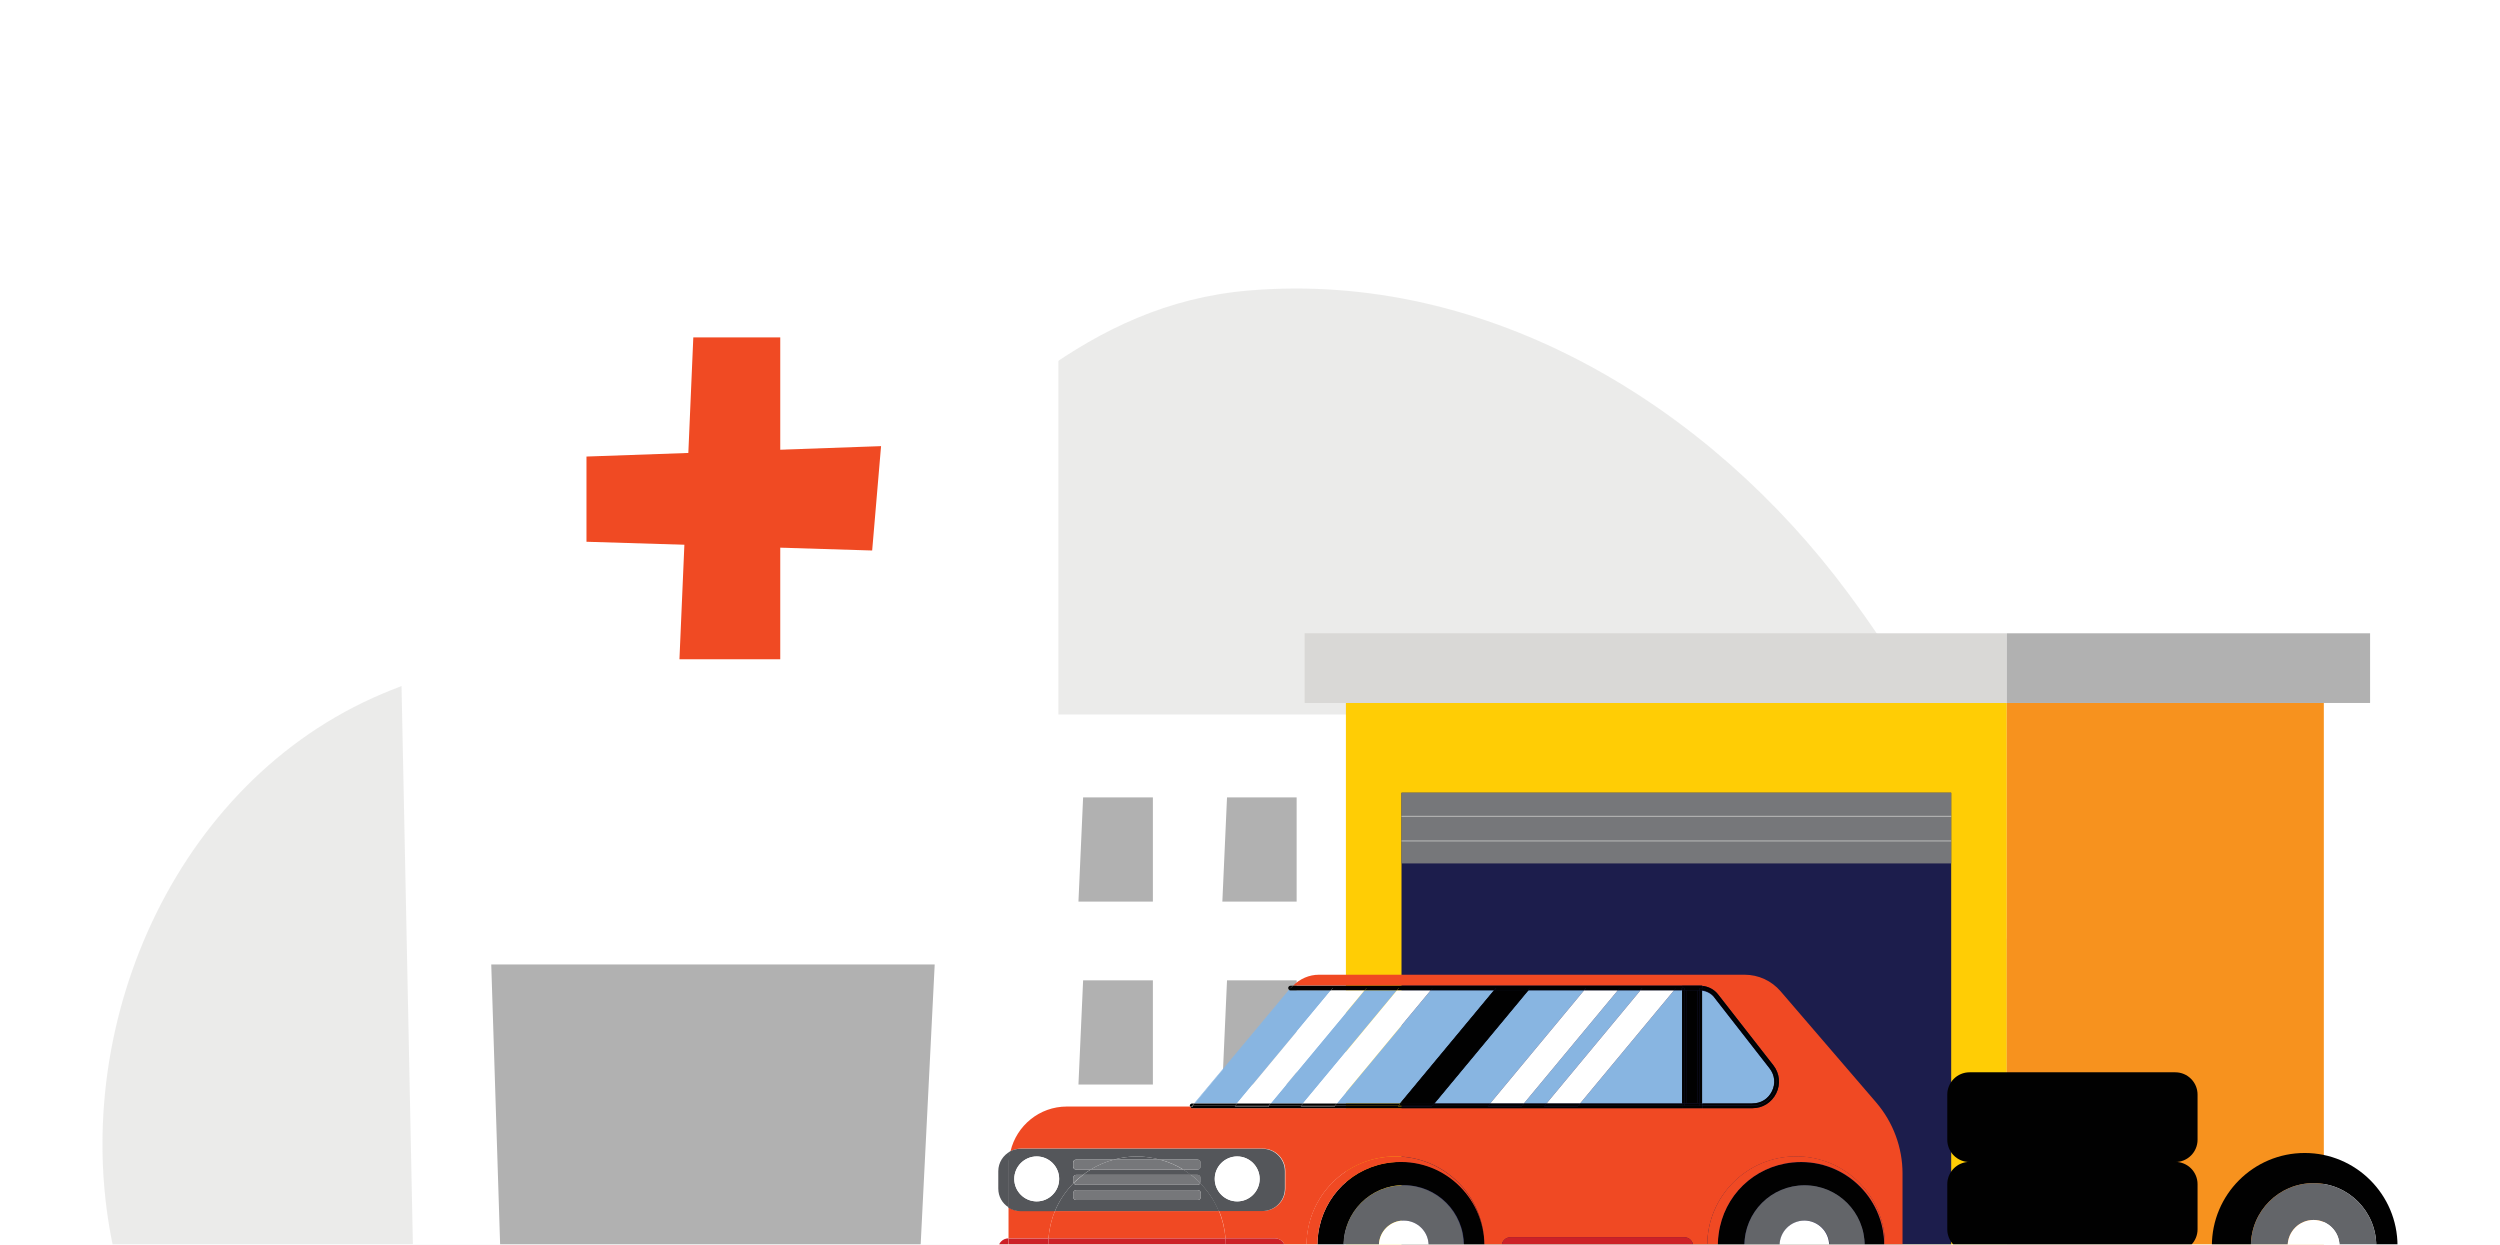 <svg width="683" height="340" viewBox="0 0 683 340" fill="none" xmlns="http://www.w3.org/2000/svg">
<g filter="url(#filter0_d_2028_12276)">
<g clip-path="url(#clip0_2028_12276)">
<path opacity="0.5" d="M504.826 157.934C467.159 107.133 406.81 69.846 341.15 75.367C296.526 79.158 269.356 110.594 237.782 137.21C220.204 152.001 205.673 162.177 182.743 167.08C155.615 172.89 127.334 175.197 101.893 186.651C45.619 212.072 17.379 280.63 31.664 340H605.724C598.973 325.003 589.258 310.171 575.92 295.998C529.649 246.804 558.713 230.653 504.826 157.934Z" fill="#D9D9D6"/>
<path d="M405.904 340L410.309 191.183H289.157V71H107.409L112.884 340H405.904Z" fill="white"/>
<path d="M213.165 88.181V176.103H185.625L189.412 88.181H213.165Z" fill="#F04A23"/>
<path d="M240.705 117.886L160.225 120.729V144.008L238.276 146.397L240.705 117.886Z" fill="#F04A23"/>
<path d="M390.961 213.843H371.942L370.666 242.313H390.961V213.843Z" fill="#B1B1B1"/>
<path d="M354.241 213.843H335.222L333.946 242.313H354.241V213.843Z" fill="#B1B1B1"/>
<path d="M314.968 213.843H295.908L294.632 242.313H314.968V213.843Z" fill="#B1B1B1"/>
<path d="M390.961 263.82H371.942L370.666 292.29H390.961V263.82Z" fill="#B1B1B1"/>
<path d="M354.241 263.82H335.222L333.946 292.29H354.241V263.82Z" fill="#B1B1B1"/>
<path d="M314.968 263.82H295.908L294.632 292.29H314.968V263.82Z" fill="#B1B1B1"/>
<path d="M251.326 340L255.36 259.494H134.208L136.761 340H251.326Z" fill="#B1B1B1"/>
<path d="M548.256 188.051H367.702V340H548.256V188.051Z" fill="#FFCD05"/>
<path d="M634.87 188.051H548.256V340H634.87V188.051Z" fill="#F7921E"/>
<path d="M533.066 212.566H382.892V340H533.066V212.566Z" fill="#1C1D4C"/>
<path d="M548.256 169.017H356.423V188.051H548.256V169.017Z" fill="#D9D8D6"/>
<path d="M647.508 169.017H548.256V188.051H647.508V169.017Z" fill="#B1B1B1"/>
<path d="M533.066 212.566H382.892V231.889H533.066V212.566Z" fill="#76777A"/>
<path d="M382.892 218.993H533.066" stroke="#D9D8D6" stroke-width="0.19" stroke-miterlimit="10"/>
<path d="M382.892 225.75H533.066" stroke="#D9D8D6" stroke-width="0.19" stroke-miterlimit="10"/>
<path d="M594.28 288.952H538.088C534.724 288.952 531.996 291.682 531.996 295.05V307.369C531.996 310.737 534.724 313.467 538.088 313.467H594.28C597.645 313.467 600.373 310.737 600.373 307.369V295.05C600.373 291.682 597.645 288.952 594.28 288.952Z" fill="#010101"/>
<path d="M594.28 313.426H538.088C534.724 313.426 531.996 316.156 531.996 319.523V331.842C531.996 335.21 534.724 337.94 538.088 337.94H594.28C597.645 337.94 600.373 335.21 600.373 331.842V319.523C600.373 316.156 597.645 313.426 594.28 313.426Z" fill="#010101"/>
<path d="M594.28 337.94H538.088C536.277 337.94 534.672 338.723 533.56 340H598.808C597.697 338.764 596.091 337.94 594.28 337.94Z" fill="#010101"/>
<path d="M614.945 336.374C614.945 326.898 622.602 319.235 632.071 319.235C641.539 319.235 649.196 326.898 649.196 336.374C649.196 337.61 649.072 338.805 648.784 339.959H654.712C654.877 338.764 655 337.569 655 336.374C655 322.366 643.638 310.995 629.642 310.995C615.645 310.995 604.283 322.366 604.283 336.374C604.283 337.61 604.407 338.805 604.572 339.959H615.275C615.028 338.805 614.863 337.61 614.863 336.374H614.945Z" fill="#010101"/>
<path d="M632.07 319.235C622.602 319.235 614.945 326.898 614.945 336.374C614.945 337.61 615.11 338.805 615.357 339.959H626.019C625.401 338.888 624.99 337.693 624.99 336.374C624.99 332.46 628.16 329.288 632.07 329.288C635.981 329.288 639.151 332.46 639.151 336.374C639.151 337.693 638.78 338.929 638.122 339.959H648.784C649.031 338.805 649.195 337.61 649.195 336.374C649.195 326.898 641.539 319.235 632.07 319.235Z" fill="#636569"/>
<path d="M639.151 336.374C639.151 332.46 635.981 329.288 632.071 329.288C628.16 329.288 624.99 332.46 624.99 336.374C624.99 337.693 625.36 338.929 626.019 339.959H638.163C638.781 338.888 639.192 337.693 639.192 336.374H639.151Z" fill="white"/>
<path d="M380.176 313.549C369.719 314.662 361.527 322.655 360.128 333.078C359.963 334.232 359.922 335.386 359.922 336.498C359.922 337.652 359.716 338.764 359.387 339.794H367.538C367.291 338.64 367.126 337.446 367.126 336.21C367.126 327.145 374.454 319.77 383.551 319.77C392.649 319.77 399.976 327.104 399.976 336.21C399.976 337.446 399.812 338.64 399.565 339.794H405.287C405.452 338.599 405.575 337.446 405.575 336.21C405.575 322.778 393.966 312.066 380.258 313.549H380.176Z" fill="#010101"/>
<path d="M376.717 336.251C376.717 332.502 379.764 329.453 383.51 329.453C387.256 329.453 390.302 332.502 390.302 336.251C390.302 337.569 389.891 338.805 389.232 339.835H399.482C399.729 338.682 399.894 337.487 399.894 336.251C399.894 327.187 392.566 319.812 383.469 319.812C374.371 319.812 367.043 327.146 367.043 336.251C367.043 337.487 367.208 338.682 367.455 339.835H377.705C377.047 338.805 376.635 337.569 376.635 336.251H376.717Z" fill="#636569"/>
<path d="M383.51 329.453C379.764 329.453 376.718 332.501 376.718 336.251C376.718 337.569 377.129 338.805 377.788 339.835H389.232C389.891 338.805 390.302 337.569 390.302 336.251C390.302 332.501 387.256 329.453 383.51 329.453Z" fill="white"/>
<path d="M514.747 336.251C514.747 322.861 503.221 312.19 489.554 313.632C479.139 314.744 470.905 322.696 469.506 333.12C469.3 334.768 469.259 336.374 469.341 337.94C469.382 338.599 469.341 339.217 469.259 339.876H476.957C476.71 338.723 476.545 337.528 476.545 336.292C476.545 327.228 483.873 319.853 492.97 319.853C502.068 319.853 509.396 327.187 509.396 336.292C509.396 337.528 509.231 338.723 508.984 339.876H514.706C514.706 339.876 514.747 339.547 514.788 339.382V336.292L514.747 336.251Z" fill="#010101"/>
<path d="M486.219 336.251C486.219 332.502 489.266 329.453 493.012 329.453C496.758 329.453 499.804 332.502 499.804 336.251C499.804 337.569 499.392 338.805 498.775 339.835H509.025C509.272 338.682 509.437 337.487 509.437 336.251C509.437 327.187 502.109 319.812 493.012 319.812C483.914 319.812 476.586 327.146 476.586 336.251C476.586 337.487 476.751 338.682 476.998 339.835H487.248C486.59 338.805 486.178 337.569 486.178 336.251H486.219Z" fill="#636569"/>
<path d="M492.97 329.453C489.224 329.453 486.178 332.501 486.178 336.251C486.178 337.569 486.59 338.805 487.248 339.835H498.692C499.351 338.805 499.722 337.569 499.722 336.251C499.722 332.501 496.675 329.453 492.929 329.453H492.97Z" fill="white"/>
<path d="M345.02 309.8C348.395 309.8 351.153 312.56 351.153 315.939V320.677C351.153 324.055 348.395 326.816 345.02 326.816H333.04C334.028 329.164 334.605 331.678 334.81 334.314H348.313C349.877 334.314 351.153 335.592 351.153 337.157C351.153 338.434 350.289 339.506 349.095 339.835H357.246C357.081 338.64 356.958 337.446 356.958 336.251C356.958 322.819 367.826 311.942 381.246 311.942C394.666 311.942 405.534 322.819 405.534 336.251V339.835H466.706C466.542 338.64 466.418 337.446 466.418 336.251C466.418 322.819 477.286 311.942 490.706 311.942C504.126 311.942 514.994 322.819 514.994 336.251C514.994 337.281 514.912 338.311 514.788 339.341V339.835H519.769V316.598C519.769 309.512 517.217 302.631 512.607 297.234L486.466 266.827C483.996 263.943 480.415 262.295 476.627 262.295H360.333C357.658 262.295 355.146 263.408 353.294 265.262H465.06V265.344C466.789 265.509 468.353 266.333 469.423 267.734L484.49 287.057C486.219 289.241 486.507 292.166 485.272 294.679C484.037 297.192 481.567 298.758 478.768 298.758H325.713C325.424 298.758 325.26 298.552 325.178 298.305H291.463C283.97 298.305 277.713 303.537 276.066 310.542C276.931 310.088 277.878 309.8 278.907 309.8H345.061H345.02ZM412.655 334.026H460.161C461.478 334.026 462.549 335.097 462.549 336.416C462.549 337.734 461.478 338.805 460.161 338.805H412.655C411.338 338.805 410.268 337.734 410.268 336.416C410.268 335.097 411.338 334.026 412.655 334.026Z" fill="#F04923"/>
<path d="M286.44 334.314C286.646 331.677 287.264 329.164 288.211 326.816H278.866C277.631 326.816 276.519 326.445 275.531 325.827V334.314H286.399H286.44Z" fill="#F04923"/>
<path d="M332.999 326.857H288.211C287.223 329.205 286.646 331.719 286.44 334.355H334.811C334.605 331.719 333.987 329.205 333.04 326.857H332.999Z" fill="#F04923"/>
<path d="M359.922 336.539C359.922 335.427 359.963 334.273 360.128 333.12C361.527 322.696 369.719 314.703 380.176 313.59C393.884 312.107 405.493 322.819 405.493 336.251C405.493 322.819 394.625 311.942 381.205 311.942C367.785 311.942 356.917 322.819 356.917 336.251C356.917 337.487 357.04 338.682 357.205 339.835H359.346C359.675 338.805 359.922 337.693 359.881 336.539H359.922Z" fill="#F04923"/>
<path d="M469.382 337.899C469.259 336.333 469.3 334.726 469.547 333.078C470.946 322.655 479.139 314.703 489.595 313.59C503.262 312.148 514.788 322.819 514.788 336.21V339.3C514.912 338.27 514.994 337.281 514.994 336.21C514.994 322.778 504.126 311.901 490.706 311.901C477.286 311.901 466.418 322.778 466.418 336.21C466.418 337.446 466.542 338.64 466.706 339.794H469.3C469.382 339.176 469.465 338.517 469.382 337.858V337.899Z" fill="#F04923"/>
<path d="M276.025 310.542C274.091 311.572 272.732 313.59 272.732 315.98V320.718C272.732 322.902 273.844 324.797 275.573 325.868V314.208C275.573 312.931 275.737 311.736 276.025 310.542Z" fill="#54565A"/>
<path d="M288.21 326.857C289.404 323.973 291.174 321.418 293.315 319.194C293.274 319.07 293.192 318.988 293.192 318.864V317.793C293.192 317.34 293.562 316.969 294.015 316.969H295.867C296.526 316.474 297.226 315.98 297.926 315.527H293.974C293.521 315.527 293.15 315.156 293.15 314.703V313.632C293.15 313.178 293.521 312.808 293.974 312.808H304.224C306.241 312.272 308.382 311.942 310.564 311.942C312.745 311.942 314.886 312.272 316.903 312.808H327.154C327.606 312.808 327.977 313.178 327.977 313.632V314.703C327.977 315.156 327.606 315.527 327.154 315.527H323.202C323.901 315.98 324.601 316.433 325.26 316.969H327.112C327.565 316.969 327.936 317.34 327.936 317.793V318.864C327.936 318.864 327.853 319.111 327.812 319.194C329.953 321.377 331.723 323.973 332.917 326.857H344.896C348.272 326.857 351.03 324.097 351.03 320.718V315.98C351.03 312.602 348.272 309.841 344.896 309.841H278.742C277.713 309.841 276.725 310.129 275.902 310.583C275.614 311.778 275.449 312.972 275.449 314.25V325.909C276.396 326.527 277.548 326.898 278.783 326.898H288.128L288.21 326.857ZM337.98 311.942C341.356 311.942 344.114 314.703 344.114 318.081C344.114 321.46 341.356 324.22 337.98 324.22C334.605 324.22 331.846 321.46 331.846 318.081C331.846 314.703 334.605 311.942 337.98 311.942ZM283.229 311.942C286.605 311.942 289.363 314.703 289.363 318.081C289.363 321.46 286.605 324.22 283.229 324.22C279.854 324.22 277.096 321.46 277.096 318.081C277.096 314.703 279.854 311.942 283.229 311.942Z" fill="#54565A"/>
<path d="M310.605 311.942C308.423 311.942 306.283 312.272 304.265 312.808H316.945C314.927 312.272 312.787 311.942 310.605 311.942Z" fill="#54565A"/>
<path d="M327.936 319.194C327.812 319.482 327.565 319.688 327.236 319.688H294.015C293.686 319.688 293.439 319.482 293.315 319.194C291.174 321.377 289.404 323.973 288.21 326.857H332.999C331.805 323.973 330.035 321.418 327.895 319.194H327.936ZM327.236 323.849H294.015C293.562 323.849 293.192 323.478 293.192 323.025V321.954C293.192 321.501 293.562 321.13 294.015 321.13H327.236C327.689 321.13 328.059 321.501 328.059 321.954V323.025C328.059 323.478 327.689 323.849 327.236 323.849Z" fill="#54565A"/>
<path d="M323.284 315.527H297.967C297.267 315.98 296.567 316.433 295.909 316.969H325.384C324.725 316.474 324.025 315.98 323.325 315.527H323.284Z" fill="#54565A"/>
<path d="M327.236 315.527C327.689 315.527 328.059 315.156 328.059 314.703V313.632C328.059 313.178 327.689 312.808 327.236 312.808H316.986C319.25 313.426 321.349 314.332 323.325 315.527H327.277H327.236Z" fill="#76777A"/>
<path d="M294.015 312.808C293.562 312.808 293.192 313.178 293.192 313.632V314.703C293.192 315.156 293.562 315.527 294.015 315.527H297.967C299.902 314.332 302.042 313.426 304.307 312.808H294.056H294.015Z" fill="#76777A"/>
<path d="M316.945 312.808H304.265C302.001 313.426 299.902 314.332 297.926 315.527H323.243C321.308 314.332 319.167 313.426 316.903 312.808H316.945Z" fill="#76777A"/>
<path d="M295.867 316.969H294.015C293.562 316.969 293.192 317.34 293.192 317.793V318.864C293.192 318.864 293.274 319.111 293.315 319.194C294.097 318.37 294.962 317.628 295.867 316.969Z" fill="#76777A"/>
<path d="M327.936 319.194C327.936 319.194 328.059 318.988 328.059 318.864V317.793C328.059 317.34 327.689 316.969 327.236 316.969H325.384C326.289 317.669 327.154 318.411 327.936 319.194Z" fill="#76777A"/>
<path d="M294.015 319.688H327.236C327.565 319.688 327.812 319.482 327.936 319.194C327.154 318.37 326.289 317.628 325.383 316.969H295.909C295.003 317.669 294.138 318.411 293.356 319.194C293.48 319.482 293.727 319.688 294.056 319.688H294.015Z" fill="#76777A"/>
<path d="M327.236 321.13H294.015C293.56 321.13 293.192 321.499 293.192 321.954V323.025C293.192 323.48 293.56 323.849 294.015 323.849H327.236C327.691 323.849 328.059 323.48 328.059 323.025V321.954C328.059 321.499 327.691 321.13 327.236 321.13Z" fill="#76777A"/>
<path d="M275.531 335.921V334.314C273.967 334.314 272.691 335.592 272.691 337.157C272.691 338.435 273.555 339.506 274.749 339.835H276.272C275.82 338.641 275.531 337.322 275.531 335.921Z" fill="#CC2127"/>
<path d="M334.605 339.835H349.095C350.289 339.506 351.153 338.435 351.153 337.157C351.153 335.592 349.877 334.314 348.313 334.314H334.811C334.852 334.932 334.893 335.592 334.893 336.21C334.893 337.446 334.769 338.641 334.605 339.794V339.835Z" fill="#CC2127"/>
<path d="M276.313 339.835H286.646C286.482 338.64 286.358 337.446 286.358 336.251C286.358 335.591 286.399 334.973 286.44 334.355H275.573V335.962C275.573 337.322 275.861 338.64 276.313 339.876V339.835Z" fill="#CC2127"/>
<path d="M334.893 336.251C334.893 335.591 334.852 334.973 334.811 334.355H286.44C286.399 334.973 286.358 335.633 286.358 336.251C286.358 337.487 286.482 338.682 286.646 339.835H334.605C334.769 338.64 334.893 337.446 334.893 336.251Z" fill="#CC2127"/>
<path d="M412.655 338.764H460.161C461.478 338.764 462.549 337.693 462.549 336.375C462.549 335.056 461.478 333.985 460.161 333.985H412.655C411.338 333.985 410.268 335.056 410.268 336.375C410.268 337.693 411.338 338.764 412.655 338.764Z" fill="#CC2127"/>
<path d="M352.183 266.415V266.374L326.207 297.481H326.371L352.183 266.415Z" fill="#88B5E1"/>
<path d="M442.007 266.539L416.319 297.481H422.494L448.182 266.539H442.007Z" fill="#88B5E1"/>
<path d="M417.472 266.539L391.784 297.481H407.098L432.786 266.539H417.472Z" fill="#88B5E1"/>
<path d="M457.362 266.539L431.674 297.481H459.544V266.539H457.362Z" fill="#88B5E1"/>
<path d="M478.727 297.481C481.073 297.481 483.049 296.245 484.079 294.144C485.108 292.042 484.861 289.694 483.42 287.881L468.353 268.558C467.53 267.487 466.295 266.827 464.978 266.663V297.522H478.686L478.727 297.481Z" fill="#88B5E1"/>
<path d="M372.807 266.539L347.119 297.481H355.97L381.657 266.539H372.807Z" fill="#88B5E1"/>
<path d="M390.879 266.539L365.191 297.481H382.563L408.251 266.539H390.879Z" fill="#88B5E1"/>
<path d="M363.627 266.539H352.594C352.594 266.539 352.306 266.457 352.182 266.374L326.371 297.44H337.939L363.627 266.539Z" fill="#88B5E1"/>
<path d="M363.627 266.539L337.939 297.481H347.119L372.807 266.539H363.627Z" fill="white"/>
<path d="M381.657 266.539L355.97 297.481H365.191L390.879 266.539H381.657Z" fill="white"/>
<path d="M408.251 266.539L382.563 297.481H391.784L417.472 266.539H408.251Z" fill="#010101" stroke="#010101" stroke-width="0.19" stroke-miterlimit="10" stroke-linecap="round"/>
<path d="M432.786 266.539L407.098 297.481H416.319L442.007 266.539H432.786Z" fill="white"/>
<path d="M448.182 266.539L422.494 297.481H431.674L457.362 266.539H448.182Z" fill="white"/>
<path d="M325.836 298.099H325.672L326.207 297.481H325.672C325.301 297.481 325.054 297.769 325.054 298.099C325.054 298.181 325.095 298.223 325.137 298.305H325.672L325.836 298.099Z" fill="#010101"/>
<path d="M352.594 265.921C352.8 265.674 353.047 265.509 353.253 265.303H352.594C352.224 265.303 351.936 265.591 351.936 265.921C351.936 266.127 352.018 266.292 352.183 266.374L352.594 265.921Z" fill="#010101"/>
<path d="M325.672 298.758H459.544V298.14H431.139L430.974 298.346H421.794L421.959 298.14H415.784L415.619 298.346H406.439L406.604 298.14H391.249L391.084 298.346H381.904L382.069 298.14H364.697L364.532 298.346H355.352L355.517 298.14H346.666L346.502 298.346H337.322L337.486 298.14H325.919L325.754 298.346H325.219C325.301 298.593 325.507 298.799 325.754 298.799L325.672 298.758Z" fill="#010101"/>
<path d="M468.888 268.146L483.955 287.469C487.331 291.795 484.243 298.14 478.768 298.14H465.06V298.758H478.768C481.567 298.758 484.037 297.192 485.272 294.679C486.507 292.166 486.178 289.241 484.49 287.057L469.423 267.734C468.353 266.333 466.748 265.509 465.06 265.344V266.003C466.583 266.168 467.983 266.91 468.929 268.146H468.888Z" fill="#010101"/>
<path d="M459.544 265.921V265.303H353.253C353.047 265.509 352.8 265.715 352.594 265.921H459.544Z" fill="#010101"/>
<path d="M352.594 265.921L352.183 266.374V266.416L352.594 265.921Z" fill="#010101"/>
<path d="M325.836 298.099L326.371 297.481H326.207L325.672 298.099H325.836Z" fill="#010101"/>
<path d="M326.371 297.481L325.836 298.099H337.404L337.939 297.481H326.371Z" fill="#010101"/>
<path d="M468.394 268.517L483.461 287.84C484.902 289.694 485.149 292.042 484.12 294.102C483.091 296.204 481.115 297.44 478.768 297.44H465.06V298.058H478.768C484.243 298.058 487.331 291.754 483.955 287.387L468.888 268.064C467.942 266.828 466.542 266.086 465.019 265.921V266.539C466.336 266.704 467.571 267.363 468.394 268.434V268.517Z" fill="#010101"/>
<path d="M431.674 297.481L431.139 298.099H459.543V297.481H431.674Z" fill="#010101"/>
<path d="M347.119 297.481L346.584 298.099H355.435L355.97 297.481H347.119Z" fill="#010101"/>
<path d="M363.627 266.539L364.162 265.921H373.342L372.807 266.539H381.658L382.193 265.921H391.373L390.838 266.539H408.21L408.745 265.921H417.925L417.39 266.539H432.745L433.28 265.921H442.46L441.925 266.539H448.1L448.635 265.921H457.815L457.28 266.539H459.461V265.921H352.512L352.1 266.416C352.224 266.498 352.347 266.58 352.512 266.58H363.544L363.627 266.539Z" fill="#010101"/>
<path d="M416.319 297.481L415.784 298.099H421.959L422.494 297.481H416.319Z" fill="#010101"/>
<path d="M391.784 297.481L391.249 298.099H406.604L407.098 297.481H391.784Z" fill="#010101"/>
<path d="M365.191 297.481L364.656 298.099H382.028L382.563 297.481H365.191Z" fill="#010101"/>
<path d="M337.239 298.305H346.419L346.584 298.099H337.404L337.239 298.305Z" fill="#010101"/>
<path d="M337.939 297.481L337.404 298.099H346.584L347.119 297.481H337.939Z" fill="#010101"/>
<path d="M373.342 265.921H364.121L363.627 266.539H372.807L373.342 265.921Z" fill="#010101"/>
<path d="M355.27 298.305H364.491L364.656 298.099H355.435L355.27 298.305Z" fill="#010101"/>
<path d="M355.97 297.481L355.435 298.099H364.656L365.191 297.481H355.97Z" fill="#010101"/>
<path d="M391.414 265.921H382.193L381.657 266.539H390.879L391.414 265.921Z" fill="#010101"/>
<path d="M381.863 298.305H391.084L391.249 298.099H382.028L381.863 298.305Z" fill="#010101"/>
<path d="M382.563 297.481L382.028 298.099H391.249L391.784 297.481H382.563Z" fill="#010101"/>
<path d="M417.966 265.921H408.786L408.251 266.539H417.472L417.966 265.921Z" fill="#010101"/>
<path d="M406.398 298.305H415.619L415.784 298.099H406.604L406.398 298.305Z" fill="#010101"/>
<path d="M407.098 297.481L406.604 298.099H415.784L416.319 297.481H407.098Z" fill="#010101"/>
<path d="M442.542 265.921H433.321L432.786 266.539H442.007L442.542 265.921Z" fill="#010101"/>
<path d="M421.794 298.305H430.974L431.139 298.099H421.959L421.794 298.305Z" fill="#010101"/>
<path d="M422.494 297.481L421.959 298.099H431.139L431.674 297.481H422.494Z" fill="#010101"/>
<path d="M457.897 265.921H448.676L448.182 266.539H457.362L457.897 265.921Z" fill="#010101"/>
<path d="M463.743 266.539H460.82V297.44H463.743V266.539Z" fill="#010101"/>
<path d="M465.019 265.303H464.401C464.607 265.303 464.813 265.344 465.019 265.385V265.303Z" fill="#010101"/>
<path d="M460.161 266.539H459.544V297.44H460.161V266.539Z" fill="#010101"/>
<path d="M465.019 297.481V266.621C464.813 266.621 464.607 266.539 464.401 266.539V297.44H465.019V297.481Z" fill="#010101"/>
<path d="M464.36 298.099H460.161H459.544V298.758H465.019V298.099H464.36Z" fill="#010101"/>
<path d="M460.161 265.921H464.36C464.566 265.921 464.772 265.962 464.978 266.004V265.344C464.772 265.344 464.566 265.262 464.36 265.262H459.544V265.88H460.161V265.921Z" fill="#010101"/>
<path d="M465.019 266.622V266.004C464.813 266.004 464.607 265.921 464.401 265.921V266.539C464.607 266.539 464.813 266.58 465.019 266.622Z" fill="#010101"/>
<path d="M460.161 297.481H459.544V298.099H460.161V297.481Z" fill="#010101"/>
<path d="M464.978 297.481H464.36V298.099H464.978V297.481Z" fill="#010101"/>
<path d="M460.161 265.921H459.544V266.539H460.161V265.921Z" fill="#010101"/>
<path d="M464.36 297.481V266.539H463.742V297.481H464.36Z" fill="#010101"/>
<path d="M460.82 266.539H460.161V297.44H460.82V266.539Z" fill="#010101"/>
<path d="M460.82 266.539H463.743H464.36V265.921H460.161V266.539H460.82Z" fill="#010101"/>
<path d="M463.743 297.481H460.82H460.161V298.099H464.36V297.481H463.743Z" fill="#010101"/>
<path d="M283.229 324.22C286.605 324.22 289.363 321.46 289.363 318.081C289.363 314.703 286.605 311.942 283.229 311.942C279.854 311.942 277.096 314.703 277.096 318.081C277.096 321.46 279.854 324.22 283.229 324.22Z" fill="white"/>
<path d="M338.021 324.22C341.397 324.22 344.155 321.46 344.155 318.081C344.155 314.703 341.397 311.942 338.021 311.942C334.646 311.942 331.888 314.703 331.888 318.081C331.888 321.46 334.646 324.22 338.021 324.22Z" fill="white"/>
<path d="M276.355 340C276.355 340 276.355 339.876 276.313 339.835H274.79C275.037 339.918 275.284 340 275.572 340H276.355Z" fill="#F04923"/>
<path d="M286.646 339.835H276.313C276.313 339.835 276.313 339.959 276.355 340H286.646C286.646 340 286.646 339.918 286.646 339.835Z" fill="#F04923"/>
<path d="M334.605 340H348.354C348.642 340 348.889 339.918 349.136 339.835H334.646C334.646 339.835 334.646 339.918 334.646 340H334.605Z" fill="#F04923"/>
<path d="M334.605 340C334.605 340 334.605 339.918 334.605 339.835H286.646C286.646 339.835 286.646 339.918 286.646 340H334.564H334.605Z" fill="#F04923"/>
</g>
</g>
<defs>
<filter id="filter0_d_2028_12276" x="-23" y="-19" width="729" height="386" filterUnits="userSpaceOnUse" color-interpolation-filters="sRGB">
<feFlood flood-opacity="0" result="BackgroundImageFix"/>
<feColorMatrix in="SourceAlpha" type="matrix" values="0 0 0 0 0 0 0 0 0 0 0 0 0 0 0 0 0 0 127 0" result="hardAlpha"/>
<feMorphology radius="5" operator="dilate" in="SourceAlpha" result="effect1_dropShadow_2028_12276"/>
<feOffset dy="4"/>
<feGaussianBlur stdDeviation="9"/>
<feColorMatrix type="matrix" values="0 0 0 0 0.169 0 0 0 0 0.169 0 0 0 0 0.169 0 0 0 0.05 0"/>
<feBlend mode="normal" in2="BackgroundImageFix" result="effect1_dropShadow_2028_12276"/>
<feBlend mode="normal" in="SourceGraphic" in2="effect1_dropShadow_2028_12276" result="shape"/>
</filter>
<clipPath id="clip0_2028_12276">
<rect width="627" height="269" fill="white" transform="translate(28 71)"/>
</clipPath>
</defs>
</svg>
